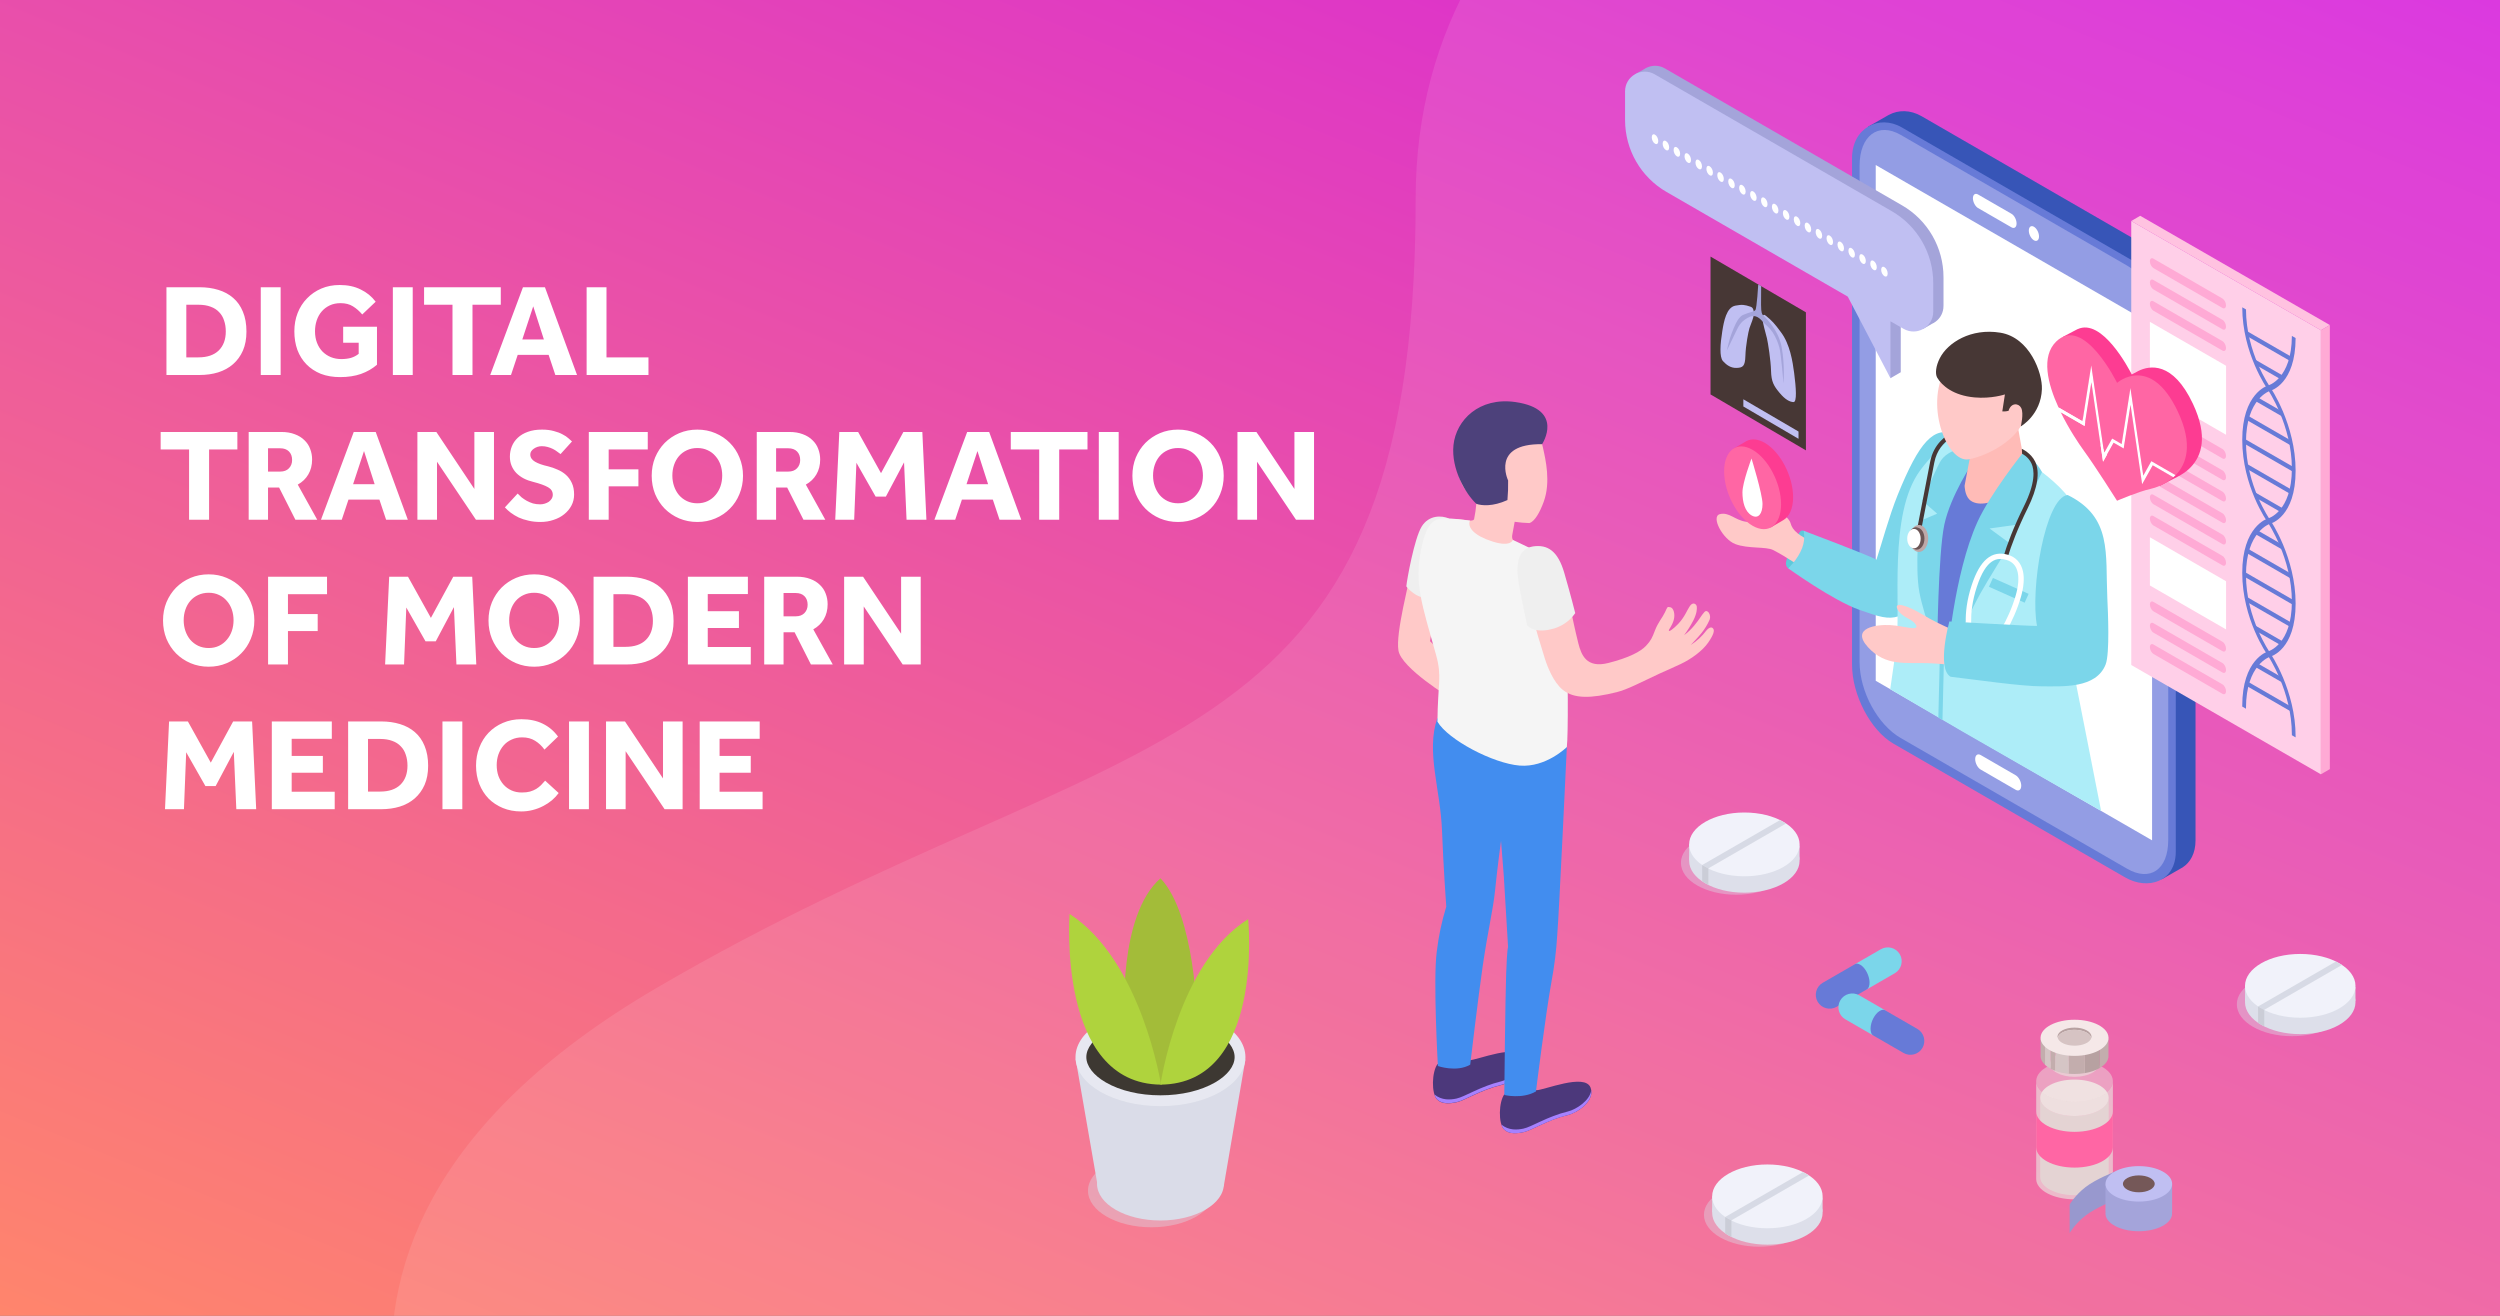 <?xml version="1.0" encoding="UTF-8"?> <svg xmlns="http://www.w3.org/2000/svg" width="760" height="400" viewBox="0 0 760 400" fill="none"><rect x="0" y="0" width="760" height="400" fill="#808080" stroke="none"/> <g clip-path="url(#clip0)"> <rect width="760" height="400" fill="url(#paint0_linear)"></rect> <path d="M428.958 173.071C428.542 176.709 424.2 192.405 425.13 197.783C426.061 203.161 440.894 212.154 440.894 212.154L442.951 202.949L434.737 194.931L436.953 179.69L428.958 173.071Z" fill="#FFC3C2"></path> <path d="M440.431 157.603C438.313 156.687 434.38 156.483 432.171 160.099C429.963 163.714 427.724 176.104 427.52 178.252C427.52 178.252 430.583 182.481 435.174 181.777L440.431 157.603Z" fill="#EDEDED"></path> <path d="M457.368 332.596C460.596 333.484 464.044 333.065 466.967 331.431C469.274 331.499 481.822 326.136 483.532 330.637C485.044 334.592 479.591 338.246 476.686 338.957C470.348 340.47 465.658 343.654 463.109 344.191C461.218 344.592 458.76 344.857 457.247 343.367C455.439 341.582 455.59 334.963 457.368 332.596Z" fill="#38226D"></path> <path d="M463.108 343.102C465.657 342.572 470.347 339.411 476.686 337.875C479.121 337.285 483.312 334.623 483.735 331.446C484.295 335.084 479.393 338.314 476.686 338.964C470.347 340.477 465.657 343.662 463.108 344.199C461.217 344.6 458.759 344.864 457.246 343.374C456.856 342.941 456.571 342.423 456.414 341.861C458.623 343.692 461.217 343.503 463.108 343.102Z" fill="#9C73FF"></path> <path d="M437.016 323.466C440.243 324.362 443.694 323.946 446.615 322.309C448.93 322.377 461.471 317.014 463.18 321.552C464.693 325.508 459.239 329.162 456.335 329.873C449.996 331.385 445.307 334.57 442.765 335.107C440.867 335.508 438.408 335.772 436.903 334.275C435.088 332.444 435.246 325.826 437.016 323.466Z" fill="#38226D"></path> <path d="M442.761 333.964C445.302 333.427 449.992 330.273 456.33 328.738C458.766 328.148 462.956 325.478 463.38 322.308C463.947 325.947 459.038 329.176 456.33 329.827C449.992 331.34 445.302 334.524 442.761 335.061C440.862 335.462 438.404 335.727 436.898 334.229C436.503 333.8 436.217 333.281 436.066 332.716C438.268 334.547 440.862 334.365 442.761 333.964Z" fill="#9C73FF"></path> <path d="M436.768 289.375C437.311 284.715 438.28 280.114 439.665 275.631C439.665 275.631 438.802 263.763 438.371 252.523C437.879 239.763 433.455 228.53 436.942 218.349L476.32 227.108C476.32 227.108 473.937 277.984 473.407 284.141C473.123 288.933 472.537 293.703 471.653 298.421C469.852 308.3 466.933 331.794 466.933 331.794C462.765 334.214 457.304 332.875 457.304 332.875C457.304 332.875 457.606 303.164 457.871 296.046C458.196 287.355 458.461 288.021 458.461 288.021L457.16 266.38L456.313 255.609C456.313 255.609 455.224 263.514 454.513 270.571C453.892 276.728 452.41 282.295 450.731 293.747C449.294 303.686 446.949 323.655 446.949 323.655C442.788 326.075 437.116 324.071 437.116 324.071C437.116 324.071 435.641 297.998 436.768 289.375Z" fill="#2D81ED"></path> <path d="M442.512 157.815C445.538 157.966 447.746 158.737 448.125 157.815C448.445 156.266 448.672 154.7 448.805 153.125C448.457 152.255 448.162 151.325 448.162 151.325C444.38 149.002 443.208 144.933 442.709 140.198C441.869 132.097 446.241 125.002 454.342 124.155C461.959 123.398 467.564 128.693 469.054 136.068C469.864 139.691 471.467 146.552 469.296 152.52C468.086 155.855 466.528 158.503 464.962 159.017C463.455 158.974 461.953 158.842 460.461 158.624C460.461 158.624 460.061 160.893 459.781 162.315C459.501 163.737 459.614 164.524 462.489 166.301C465.363 168.079 458.139 171.71 453.412 171.354C448.684 170.999 443.39 168.147 441.93 165.091C440.319 161.725 440.455 157.716 442.512 157.815Z" fill="#FFC3C2"></path> <path d="M446.853 158.261C446.021 160.333 448.132 162.867 453.767 164.637C459.402 166.407 459.901 164.131 459.901 164.131C459.901 164.131 468.161 167.912 470.846 169.766C474.227 172.133 475.725 178.971 476.186 190.514C476.708 203.872 476.754 223.689 476.315 227.108C476.315 227.108 469.999 233.401 461.943 232.736C453.888 232.07 440.258 224.922 436.982 219.393C437.073 207.684 438.442 205.778 436.544 199.031C432.202 183.585 429.918 177.262 432.005 166.997C433.745 158.533 436.181 157.482 439.524 157.565C441.978 157.667 444.424 157.9 446.853 158.261V158.261Z" fill="#F4F4F4"></path> <path d="M488.894 201.557C482.26 203.229 480.702 199.046 479.817 195.581C477.707 187.193 476.572 179.621 474.999 174.864C473.146 169.251 471.217 168.351 468.479 167.262C465.272 165.976 462.519 168.684 463.585 175.824C464.848 184.281 466.505 190.196 469.636 200.218C470.461 202.828 472.306 207.472 475.082 209.711C478.501 212.479 483.66 212.358 491.458 210.422C494.786 209.59 498.432 207.601 504.726 204.666C506.412 203.909 507.751 203.357 510.966 201.844C514.18 200.332 517.584 197.813 519.286 195.355C520.988 192.896 521.207 191.739 520.859 191.179C520.428 190.476 519.657 190.627 518.749 191.663C517.44 193.413 515.822 194.91 513.976 196.081C513.976 196.081 516.071 193.917 517.206 192.511C518.224 191.264 519.069 189.884 519.717 188.411C520.315 186.974 519.082 185.03 518.144 186.051C517.206 187.072 516.76 188.116 515.043 190.173C514.136 191.267 513.103 192.25 511.964 193.101C513.029 191.665 513.977 190.148 514.801 188.562C515.89 186.338 515.875 185.196 515.829 184.447C515.784 183.698 514.725 182.806 513.734 184.22C512.834 185.499 512.221 187.496 510.172 189.666C508.659 191.24 507.365 192.147 507.328 191.709C507.29 191.27 508.243 190.408 508.787 188.577C509.332 186.747 508.787 184.795 507.774 184.599C506.76 184.402 506.957 184.447 506.14 186.157C505.323 187.866 504.083 189.137 503.114 191.641C502.275 193.842 501.897 194.734 500.384 196.338C498.803 198.047 495.202 199.969 488.894 201.557Z" fill="#FFC3C2"></path> <path d="M466.03 166.112C470.462 165.462 473.594 167.459 475.545 174.168C477.497 180.877 478.873 186.391 478.873 186.391C477.119 188.919 474.464 190.681 471.453 191.315C466.158 192.601 464.245 190.067 464.245 190.067C464.245 190.067 462.732 183.033 461.854 178.245C460.977 173.457 460.546 166.944 466.03 166.112Z" fill="#EDEDED"></path> <path d="M468.797 135.032C468.797 135.032 475.801 124.389 460.636 122.218C449.698 120.66 442.664 127.687 441.854 135.312C441.098 142.596 445.568 150.16 448.806 153.163C450.386 153.73 453.79 154.055 458.261 152.021C458.439 150.037 458.508 148.044 458.465 146.053C458.465 146.053 453.132 134.835 468.797 135.032Z" fill="#3A2C6D"></path> <path opacity="0.4" d="M696.788 315.001C706.061 315.001 713.579 310.66 713.579 305.305C713.579 299.95 706.061 295.609 696.788 295.609C687.514 295.609 679.996 299.95 679.996 305.305C679.996 310.66 687.514 315.001 696.788 315.001Z" fill="#D6D8E5"></path> <path d="M699.276 314.377C708.549 314.377 716.067 310.036 716.067 304.681C716.067 299.326 708.549 294.985 699.276 294.985C690.002 294.985 682.484 299.326 682.484 304.681C682.484 310.036 690.002 314.377 699.276 314.377Z" fill="#D9DCE8"></path> <path d="M682.492 304.527C682.492 304.485 682.492 299.654 682.492 299.654L687.835 301.449L682.492 304.527Z" fill="#D9DCE8"></path> <path d="M716.059 300.005V304.373L709.91 303.16L716.059 300.005Z" fill="#D9DCE8"></path> <path d="M699.276 309.393C708.549 309.393 716.067 305.051 716.067 299.696C716.067 294.341 708.549 290 699.276 290C690.002 290 682.484 294.341 682.484 299.696C682.484 305.051 690.002 309.393 699.276 309.393Z" fill="#EFF1F9"></path> <path d="M688.276 307.016L686.453 305.964L710.122 292.3L711.945 293.351L688.276 307.016Z" fill="#D3D6E2"></path> <path d="M686.453 305.964V310.942L688.108 311.916L688.339 312.036V307.016L686.453 305.964Z" fill="#C5C8D3"></path> <path opacity="0.4" d="M350.032 373.093C360.679 373.093 369.31 368.108 369.31 361.959C369.31 355.809 360.679 350.824 350.032 350.824C339.385 350.824 330.754 355.809 330.754 361.959C330.754 368.108 339.385 373.093 350.032 373.093Z" fill="#D6D8E5"></path> <path d="M352.782 371.027C363.429 371.027 372.06 366.042 372.06 359.893C372.06 353.743 363.429 348.758 352.782 348.758C342.135 348.758 333.504 353.743 333.504 359.893C333.504 366.042 342.135 371.027 352.782 371.027Z" fill="#D6D8E5"></path> <path d="M326.977 321.835L333.721 360.664H372.012L378.596 322.117L326.977 321.835Z" fill="#D6D8E5"></path> <path d="M352.783 336.265C367.048 336.265 378.613 329.589 378.613 321.353C378.613 313.117 367.048 306.44 352.783 306.44C338.518 306.44 326.953 313.117 326.953 321.353C326.953 329.589 338.518 336.265 352.783 336.265Z" fill="#E4E6EF"></path> <path d="M352.784 332.978C346.457 332.978 340.556 331.587 336.167 329.054C332.405 326.876 330.242 324.07 330.242 321.353C330.242 318.636 332.405 315.83 336.167 313.659C340.548 311.127 346.457 309.728 352.784 309.728C359.111 309.728 365.02 311.127 369.409 313.659C373.171 315.83 375.326 318.636 375.326 321.353C375.326 324.07 373.171 326.876 369.409 329.054C365.02 331.587 359.119 332.978 352.784 332.978Z" fill="#28221C"></path> <path d="M363.9 309.608C363.9 309.608 363.393 278.126 352.781 267C339.83 278.4 341.88 309.656 341.88 309.656L352.942 329.754C354.389 329.802 363.9 309.608 363.9 309.608Z" fill="#99B524"></path> <path d="M352.944 329.73C352.944 329.73 347.051 292.01 325.153 277.837C325.153 277.837 321.246 329.505 352.944 329.73Z" fill="#A6CE28"></path> <path d="M352.785 329.73C352.785 329.73 358.099 292.75 379.443 279.405C379.443 279.405 384.484 329.505 352.785 329.73Z" fill="#A6CE28"></path> <path opacity="0.4" d="M534.791 379.001C544.065 379.001 551.583 374.66 551.583 369.305C551.583 363.95 544.065 359.609 534.791 359.609C525.518 359.609 518 363.95 518 369.305C518 374.66 525.518 379.001 534.791 379.001Z" fill="#D6D8E5"></path> <path d="M537.288 378.377C546.561 378.377 554.079 374.036 554.079 368.681C554.079 363.326 546.561 358.985 537.288 358.985C528.014 358.985 520.496 363.326 520.496 368.681C520.496 374.036 528.014 378.377 537.288 378.377Z" fill="#D9DCE8"></path> <path d="M520.496 368.527V363.661L525.832 365.449L520.496 368.527Z" fill="#D9DCE8"></path> <path d="M554.067 364.005V368.373L547.918 367.167L554.067 364.005Z" fill="#D9DCE8"></path> <path d="M537.288 373.393C546.561 373.393 554.079 369.051 554.079 363.696C554.079 358.341 546.561 354 537.288 354C528.014 354 520.496 358.341 520.496 363.696C520.496 369.051 528.014 373.393 537.288 373.393Z" fill="#EFF1F9"></path> <path d="M526.284 371.016L524.461 369.964L548.137 356.3L549.953 357.351L526.284 371.016Z" fill="#D3D6E2"></path> <path d="M524.461 369.964V374.942L526.116 375.923L526.347 376.036V371.016L524.461 369.964Z" fill="#C5C8D3"></path> <path opacity="0.4" d="M527.791 272.001C537.065 272.001 544.583 267.66 544.583 262.305C544.583 256.95 537.065 252.609 527.791 252.609C518.518 252.609 511 256.95 511 262.305C511 267.66 518.518 272.001 527.791 272.001Z" fill="#D6D8E5"></path> <path d="M530.288 271.377C539.561 271.377 547.079 267.036 547.079 261.681C547.079 256.326 539.561 251.985 530.288 251.985C521.014 251.985 513.496 256.326 513.496 261.681C513.496 267.036 521.014 271.377 530.288 271.377Z" fill="#D9DCE8"></path> <path d="M513.496 261.52V256.647L518.831 258.442L513.496 261.52Z" fill="#D9DCE8"></path> <path d="M547.067 257.005V261.373L540.918 260.16L547.067 257.005Z" fill="#D9DCE8"></path> <path d="M530.288 266.393C539.561 266.393 547.079 262.051 547.079 256.696C547.079 251.341 539.561 247 530.288 247C521.014 247 513.496 251.341 513.496 256.696C513.496 262.051 521.014 266.393 530.288 266.393Z" fill="#EFF1F9"></path> <path d="M519.281 264.016L517.465 262.964L541.134 249.3L542.957 250.351L519.281 264.016Z" fill="#D3D6E2"></path> <path d="M517.465 262.964V267.942L519.112 268.917L519.344 269.036V264.016L517.465 262.964Z" fill="#C5C8D3"></path> <path d="M567.883 38.52L573.935 35.073C573.968 35.057 573.984 35.04 574.017 35.024L574.232 34.908H574.248C577.118 33.358 580.762 33.374 584.127 35.304L654.875 76.153C661.785 80.144 667.441 90.946 667.441 100.165V255.465C667.441 259.439 665.858 262.177 663.516 263.694L663.467 263.727C663.368 263.793 663.253 263.842 663.137 263.908L657.134 267.338L652.022 263.315L581.571 222.647C574.661 218.656 569.004 207.854 569.004 198.635V44.688C569.004 43.319 569.202 42.082 569.532 40.944L569.004 41.274L567.883 38.52Z" fill="#2143AF"></path> <path d="M575.583 226.06L646.035 266.728C652.944 270.719 661.438 268.081 661.438 258.862V103.579C661.438 94.36 655.781 83.558 648.871 79.567L578.123 38.718C571.213 34.727 563.017 38.883 563.017 48.101V202.049C563.017 211.268 568.673 222.069 575.583 226.06Z" fill="#566CD3"></path> <path opacity="0.5" d="M577.792 224.345L646.661 264.106C653.521 268.064 659.145 264.518 659.145 255.366V104.618C659.145 95.465 653.521 84.729 646.661 80.754L577.792 40.994C570.932 37.036 565.308 41.274 565.308 50.427V201.175C565.308 210.344 570.915 220.387 577.792 224.345Z" fill="#B9B8F1"></path> <path d="M570.223 206.963L654.23 255.465V98.648L570.223 50.163V206.963Z" fill="white"></path> <path d="M616.759 70.101C616.759 71.239 617.452 72.558 618.309 73.053C619.167 73.548 619.859 73.02 619.859 71.882C619.859 70.744 619.167 69.425 618.309 68.93C617.452 68.435 616.759 68.963 616.759 70.101Z" fill="white"></path> <path d="M601.314 63.24L611.489 69.111C612.346 69.606 613.039 69.078 613.039 67.941C613.039 66.803 612.346 65.467 611.489 64.989L601.314 59.118C600.456 58.623 599.763 59.151 599.763 60.288C599.78 61.426 600.473 62.746 601.314 63.24Z" fill="white"></path> <path d="M602.121 229.524L612.791 235.691C613.698 236.219 614.457 237.637 614.457 238.858C614.457 240.078 613.715 240.639 612.791 240.111L602.121 233.943C601.214 233.416 600.456 231.997 600.456 230.777C600.456 229.557 601.198 228.996 602.121 229.524Z" fill="white"></path> <path d="M497.136 22.523L499.841 21.006C500.088 20.841 500.336 20.693 500.616 20.577L500.633 20.561C502.298 19.786 504.327 19.753 506.141 20.808L578.208 62.416C586.025 66.918 590.824 75.263 590.824 84.267V92.991C590.824 95.019 589.868 96.718 588.449 97.774C588.087 98.054 587.674 98.285 587.262 98.466L584.673 99.967L581.82 98.169L577.829 95.861V113.16L574.696 114.974L571.942 104.123L573.277 104.519L564.834 88.39L509.752 56.578C501.935 52.076 497.136 43.731 497.136 34.727V26.003C497.136 25.211 497.285 24.469 497.549 23.793L497.136 22.523Z" fill="#9A9AD6"></path> <path d="M503.024 22.589L575.091 64.197C582.908 68.699 587.707 77.044 587.707 86.048V94.772C587.707 99.39 582.71 102.276 578.703 99.967L574.695 97.675V114.974L561.717 90.171L506.635 58.359C498.818 53.857 494.019 45.512 494.019 36.492V27.784C494.003 23.166 499.016 20.28 503.024 22.589Z" fill="#B9B8F1"></path> <path d="M572.866 81.216C572.305 80.886 571.877 81.233 571.877 82.024C571.877 82.799 572.305 83.624 572.866 83.954C573.427 84.284 573.855 83.937 573.855 83.162C573.855 82.371 573.443 81.546 572.866 81.216Z" fill="white"></path> <path d="M569.55 79.303C568.989 78.974 568.56 79.32 568.56 80.111C568.56 80.886 568.972 81.711 569.55 82.041C570.11 82.371 570.539 82.024 570.539 81.249C570.539 80.458 570.11 79.633 569.55 79.303Z" fill="white"></path> <path d="M566.218 77.39C565.657 77.06 565.228 77.407 565.228 78.198C565.228 78.973 565.657 79.798 566.218 80.128C566.778 80.458 567.207 80.111 567.207 79.336C567.207 78.545 566.795 77.704 566.218 77.39Z" fill="white"></path> <path d="M562.905 75.461C562.344 75.131 561.916 75.477 561.916 76.269C561.916 77.044 562.344 77.868 562.905 78.198C563.466 78.528 563.895 78.182 563.895 77.407C563.895 76.632 563.466 75.791 562.905 75.461Z" fill="white"></path> <path d="M559.589 73.548C559.028 73.218 558.599 73.564 558.599 74.356C558.599 75.131 559.028 75.956 559.589 76.285C560.149 76.615 560.578 76.269 560.578 75.494C560.562 74.702 560.149 73.878 559.589 73.548Z" fill="white"></path> <path d="M556.257 71.635C555.696 71.305 555.267 71.651 555.267 72.443C555.267 73.218 555.696 74.043 556.257 74.372C556.817 74.702 557.246 74.356 557.246 73.581C557.246 72.789 556.834 71.965 556.257 71.635Z" fill="white"></path> <path d="M552.948 69.722C552.387 69.392 551.959 69.738 551.959 70.53C551.959 71.305 552.387 72.129 552.948 72.459C553.509 72.789 553.938 72.443 553.938 71.668C553.938 70.876 553.509 70.035 552.948 69.722Z" fill="white"></path> <path d="M549.608 67.792C549.047 67.463 548.619 67.809 548.619 68.6C548.619 69.376 549.031 70.2 549.608 70.53C550.169 70.86 550.598 70.513 550.598 69.738C550.598 68.963 550.185 68.122 549.608 67.792Z" fill="white"></path> <path d="M546.3 65.879C545.739 65.549 545.31 65.896 545.31 66.687C545.31 67.462 545.722 68.287 546.3 68.617C546.86 68.947 547.289 68.6 547.289 67.825C547.289 67.034 546.86 66.209 546.3 65.879Z" fill="white"></path> <path d="M542.983 63.966C542.422 63.636 541.994 63.983 541.994 64.774C541.994 65.549 542.406 66.374 542.983 66.704C543.544 67.034 543.973 66.687 543.973 65.912C543.973 65.121 543.544 64.296 542.983 63.966Z" fill="white"></path> <path d="M539.651 62.053C539.09 61.723 538.662 62.07 538.662 62.861C538.662 63.636 539.09 64.461 539.651 64.791C540.212 65.121 540.641 64.774 540.641 63.999C540.641 63.208 540.228 62.367 539.651 62.053Z" fill="white"></path> <path d="M536.339 60.124C535.778 59.794 535.349 60.14 535.349 60.932C535.349 61.707 535.778 62.531 536.339 62.861C536.899 63.191 537.328 62.845 537.328 62.07C537.328 61.278 536.899 60.453 536.339 60.124Z" fill="white"></path> <path d="M533.022 58.211C532.462 57.881 532.033 58.227 532.033 59.019C532.033 59.794 532.462 60.618 533.022 60.948C533.583 61.278 534.012 60.932 534.012 60.157C533.995 59.365 533.583 58.541 533.022 58.211Z" fill="white"></path> <path d="M529.69 56.298C529.129 55.968 528.701 56.314 528.701 57.106C528.701 57.881 529.129 58.706 529.69 59.035C530.251 59.365 530.68 59.019 530.68 58.244C530.68 57.452 530.251 56.628 529.69 56.298Z" fill="white"></path> <path d="M526.374 54.385C525.813 54.055 525.384 54.401 525.384 55.176C525.384 55.951 525.813 56.776 526.374 57.106C526.934 57.436 527.363 57.089 527.363 56.314C527.363 55.539 526.934 54.698 526.374 54.385Z" fill="white"></path> <path d="M523.046 52.455C522.485 52.125 522.056 52.472 522.056 53.263C522.056 54.038 522.485 54.863 523.046 55.193C523.606 55.523 524.035 55.176 524.035 54.401C524.035 53.61 523.623 52.785 523.046 52.455Z" fill="white"></path> <path d="M519.733 50.542C519.172 50.212 518.744 50.559 518.744 51.35C518.744 52.125 519.172 52.95 519.733 53.28C520.294 53.609 520.723 53.263 520.723 52.488C520.723 51.697 520.294 50.872 519.733 50.542Z" fill="white"></path> <path d="M516.417 48.629C515.856 48.299 515.427 48.646 515.427 49.437C515.427 50.212 515.84 51.037 516.417 51.367C516.977 51.697 517.406 51.35 517.406 50.575C517.39 49.784 516.977 48.943 516.417 48.629Z" fill="white"></path> <path d="M513.085 46.7C512.524 46.37 512.095 46.716 512.095 47.508C512.095 48.283 512.524 49.107 513.085 49.437C513.645 49.767 514.074 49.421 514.074 48.646C514.074 47.871 513.645 47.029 513.085 46.7Z" fill="white"></path> <path d="M509.768 44.787C509.208 44.457 508.779 44.803 508.779 45.595C508.779 46.37 509.208 47.194 509.768 47.524C510.329 47.854 510.758 47.508 510.758 46.733C510.758 45.941 510.329 45.116 509.768 44.787Z" fill="white"></path> <path d="M506.436 42.874C505.876 42.544 505.447 42.89 505.447 43.682C505.447 44.457 505.859 45.282 506.436 45.611C506.997 45.941 507.426 45.595 507.426 44.82C507.426 44.028 507.013 43.204 506.436 42.874Z" fill="white"></path> <path d="M503.124 40.944C502.563 40.614 502.134 40.961 502.134 41.752C502.134 42.527 502.547 43.352 503.124 43.682C503.685 44.012 504.113 43.665 504.113 42.89C504.113 42.115 503.685 41.274 503.124 40.944Z" fill="white"></path> <path d="M548.322 161.348C546.821 160.754 546.359 163.624 545.007 166.197C543.638 168.769 541.939 171.556 543.655 172.76C545.37 173.964 550.037 174.756 551.059 170.418C552.082 166.098 549.608 161.859 548.322 161.348Z" fill="#4CC3D6"></path> <path d="M522.832 156.302C525.652 155.593 527.367 158.083 530.699 158.594C534.723 159.221 536.207 158.726 537.675 157.473C538.087 157.126 535.926 156.582 535.135 155.114C534.046 153.102 534.574 152.179 537.839 153.96C541.105 155.741 543.793 157.06 544.37 159.171C544.634 160.128 545.178 161.101 546.613 162.239C547.503 162.948 549.004 163.69 550.225 164.581C550.703 164.927 551.132 165.685 551.527 166.708C551.132 168.588 550.818 170.435 549.565 172.084C549.219 172.546 548.806 172.909 548.394 173.222V173.206C548.18 172.711 543.034 169.281 539.093 167.236C536.932 166.098 531.408 166.873 527.549 165.405C523.69 163.954 520.029 157.011 522.832 156.302Z" fill="#FFC3C2"></path> <path d="M547.864 166.56C548.92 163.74 548.309 161.348 548.309 161.348C548.309 161.348 568 168.753 570.441 170.138C571.892 165.801 574.283 156.912 576.889 150.48C583.486 134.203 587.889 129.355 594.502 132.043C602.698 138.59 589.802 152.476 589.109 163.179C586.174 175.185 580.468 185.409 577.516 187.108C577.4 187.207 577.285 187.306 577.136 187.355C573.904 188.378 571.233 187.504 565.296 185.409C557.149 182.54 543.626 172.777 543.626 172.777C543.626 172.777 546.578 170.006 547.864 166.56Z" fill="#6DD1E8"></path> <path d="M629.301 198.685C626.992 187.24 633.688 174.855 632.748 161.546C633.82 150.48 615.234 139.761 615.234 139.761L597.242 129.602C597.242 129.602 588.897 135.951 583.719 143.01C573.89 156.417 577.98 184.337 576.479 196.64C576.281 198.19 574.632 209.52 574.632 209.52C574.632 209.52 591.289 219.332 596.632 222.416C607.302 228.584 638.734 246.526 638.734 246.526C638.734 246.526 630.753 205.859 629.301 198.685Z" fill="#A4EBF7"></path> <path d="M589.702 140.569C588.185 143.389 584.375 152.212 584.375 152.212L588.894 156.153L583.501 158.446C583.501 158.446 582.083 172.529 583.501 180.082C584.919 187.636 589.702 199.625 589.702 199.625C589.702 199.625 594.072 156.384 595.177 150.546C596.282 144.708 600.504 142.449 600.504 142.449L599.284 135.951C599.284 135.951 592.176 135.951 589.702 140.569Z" fill="#6DD1E8"></path> <path d="M599.815 140.454C599.815 140.454 592.971 150.596 591.074 159.501C589.178 168.407 588.897 197.283 588.897 197.283L591.915 200.515C591.915 200.515 598.842 167.928 602.997 160.985C607.17 154.043 612.117 147.594 612.117 147.594L599.815 140.454Z" fill="#566CD3"></path> <path d="M583.943 161.596L582.706 161.348C582.706 161.348 585.625 146.292 586.78 140.322C587.835 134.896 591.661 132.274 593.838 131.202C594.943 130.658 596.839 129.965 597.516 130.295L596.955 131.433C596.427 131.433 589.468 133.197 588.033 140.586C586.862 146.539 583.943 161.596 583.943 161.596Z" fill="#33211F"></path> <path d="M599.272 136.875L597.243 147.628C597.243 147.628 597.243 150.497 598.76 151.932C600.756 153.812 605.423 153.498 609.1 150.349C614.971 145.319 615.812 143.01 615.812 143.01L612.926 126.964L599.272 136.875Z" fill="#FFB4AF"></path> <path d="M614.519 109.301C610.627 104.338 599.446 100.165 592.173 110.951C584.537 122.247 591.761 140.734 598.44 139.646C602.183 139.035 610.627 135.622 614.321 129.586C618.477 122.808 617.537 113.16 614.519 109.301Z" fill="#FFC3C2"></path> <path d="M588.895 114.776C590.363 117.333 593.941 120.235 600.225 120.812C605.354 121.291 609.493 119.905 609.493 119.905L608.701 125.067C608.701 125.067 609.74 125.15 610.598 124.886C611.373 122.297 613.698 122.544 614.44 124.012C615.298 125.71 614.325 129.619 614.325 129.619C614.325 129.619 620.46 126.155 620.74 118.289C620.921 113.391 617.046 102.606 608.108 101.138C599.169 99.67 592.094 104.172 589.703 108.889C588.499 111.231 588.235 113.606 588.895 114.776Z" fill="#33211F"></path> <path d="M614.866 137.782C614.866 137.782 605.054 150.085 601.179 158.594C593.922 174.541 591.927 200.499 591.927 200.499C591.927 200.499 599.2 185.558 601.937 180.577C603.933 176.933 611.156 165.323 611.156 165.323L604.823 160.656L613.184 159.501L620.754 143.521C620.737 143.505 619.006 139.695 614.866 137.782Z" fill="#6DD1E8"></path> <path d="M589.256 218.112C589.454 209.107 589.734 198.668 589.734 198.586L591.004 198.569C591.004 198.668 590.707 209.751 590.509 218.92C590.13 218.623 589.256 218.112 589.256 218.112Z" fill="#6DD1E8"></path> <path d="M586.172 163.69C586.172 165.949 584.902 167.796 583.335 167.796C581.769 167.796 580.499 165.966 580.499 163.69C580.499 161.431 581.769 159.584 583.335 159.584C584.902 159.584 586.172 161.414 586.172 163.69Z" fill="#B79E9E"></path> <path d="M580.925 161.117C581.123 160.787 582.063 159.996 583.118 160.425C584.207 160.705 585.031 162.074 585.031 163.723C585.031 165.586 583.992 167.087 582.706 167.087C582.525 167.087 582.36 167.054 582.178 166.988C581.733 166.889 581.057 166.559 580.48 165.504C579.507 163.756 580.298 162.14 580.925 161.117Z" fill="#5B4242"></path> <path d="M583.879 163.739C583.879 165.372 582.972 166.691 581.834 166.691C580.696 166.691 579.789 165.372 579.789 163.739C579.789 162.107 580.696 160.787 581.834 160.787C582.972 160.787 583.879 162.123 583.879 163.739Z" fill="white"></path> <path d="M618.68 140.322C617.426 137.716 614.738 136.479 614.639 136.446L614.722 137.963C614.804 137.98 616.585 138.821 617.558 140.882C618.482 142.845 618.845 146.704 615.249 153.96C612.133 160.26 610.187 165.389 608.966 169.479C609.296 169.511 609.642 169.577 609.956 169.709C609.593 169.561 609.609 169.528 609.989 169.61C610.071 169.627 610.154 169.676 610.236 169.709C611.456 165.702 613.369 160.656 616.404 154.521C619.455 148.336 620.213 143.554 618.68 140.322Z" fill="#33211F"></path> <path d="M615.495 183.216L604.644 178.384L605.848 175.696L616.699 180.528L615.495 183.216Z" fill="#6DD1E8"></path> <path d="M607.395 195.799L606.092 194.793C606.142 194.743 610.462 189.054 612.788 180.973C613.579 178.236 613.777 175.828 613.381 173.997C612.936 171.985 611.798 170.748 609.918 170.204C607.246 169.429 603.816 169.676 600.963 178.384C598.061 187.223 599.677 192.88 599.693 192.946L598.11 193.408C598.044 193.16 596.346 187.19 599.397 177.873C601.903 170.254 605.482 167.236 610.363 168.638C612.804 169.347 614.404 171.078 614.981 173.667C615.443 175.762 615.228 178.45 614.371 181.451C611.946 189.813 607.576 195.552 607.395 195.799Z" fill="white"></path> <path d="M600.368 193.226C600.335 194.051 599.626 194.677 598.818 194.628C597.994 194.595 597.367 193.886 597.416 193.078C597.449 192.253 598.159 191.626 598.967 191.676C599.775 191.709 600.418 192.402 600.368 193.226Z" fill="#8C8C8C"></path> <path d="M608.22 195.37C608.187 196.195 607.478 196.821 606.67 196.772C605.845 196.739 605.218 196.03 605.268 195.222C605.301 194.397 606.01 193.771 606.818 193.82C607.643 193.853 608.269 194.546 608.22 195.37Z" fill="#8C8C8C"></path> <path d="M598.117 193.375C598.117 193.375 589.558 189.961 584.743 186.992C579.927 184.024 575.474 182.688 576.876 185.277C578.278 187.866 581.444 188.064 582.467 190.027C583.489 191.989 578.69 190.258 574.633 190.027C570.577 189.796 562.43 190.802 567.872 196.755C573.314 202.709 579.498 201.34 586.161 201.604C592.823 201.884 595.957 202.626 595.957 202.626L598.117 193.375Z" fill="#FFC3C2"></path> <path d="M640.628 181.831C640.001 168.258 642.178 157.209 628.573 150.48C621.696 151.256 617.128 179.439 619.255 190.274C617.326 190.373 592.605 188.922 592.605 188.922C592.605 188.922 588.664 203.187 592.968 205.727C600.488 206.617 614.456 208.646 620.723 208.646C627.006 208.646 637.247 209.371 640.117 201.983C641.42 198.668 640.81 185.657 640.628 181.831Z" fill="#6DD1E8"></path> <path d="M647.901 202.164L705.555 235.395V100.396L647.901 67.182V202.164Z" fill="#FFCAE5"></path> <path d="M696.729 102.111L697.867 102.771C697.834 116.722 690.38 118.767 690.05 118.833L689.457 117.201C689.523 117.201 696.696 115.238 696.729 102.111Z" fill="#566CD3"></path> <path d="M682.782 94.063C682.815 107.19 689.989 117.465 690.055 117.563L689.461 118.504C689.148 118.058 681.677 107.405 681.644 93.42L682.782 94.063Z" fill="#566CD3"></path> <path d="M690.05 159.254C690.364 159.171 697.867 157.143 697.867 143.109C697.867 129.091 690.38 118.042 690.067 117.58L689.44 118.47C689.506 118.586 696.729 129.272 696.729 142.449C696.729 155.642 689.523 157.605 689.457 157.621L690.05 159.254Z" fill="#566CD3"></path> <path d="M689.46 158.908L690.054 157.968C689.988 157.869 682.781 147.545 682.781 134.385C682.781 121.175 690.004 118.85 690.07 118.817L689.444 117.201C689.13 117.3 681.643 119.707 681.643 133.725C681.643 147.759 689.13 158.462 689.46 158.908Z" fill="#566CD3"></path> <path d="M690.05 199.658C690.364 199.575 697.867 197.547 697.867 183.513C697.867 169.495 690.38 158.446 690.067 157.984L689.44 158.875C689.506 158.99 696.729 169.693 696.729 182.87C696.729 196.063 689.523 198.025 689.457 198.042L690.05 199.658Z" fill="#566CD3"></path> <path d="M689.46 199.312L690.054 198.372C689.988 198.273 682.781 187.949 682.781 174.789C682.781 161.612 690.004 159.254 690.07 159.221L689.444 157.605C689.13 157.704 681.643 160.128 681.643 174.129C681.643 188.18 689.13 198.866 689.46 199.312Z" fill="#566CD3"></path> <path d="M696.729 223.505C696.729 223.422 696.729 223.356 696.729 223.29C696.729 210.114 689.506 199.411 689.44 199.312L690.067 198.421C690.38 198.883 697.867 209.949 697.867 223.95C697.867 224.032 697.867 224.098 697.867 224.164L696.729 223.505Z" fill="#566CD3"></path> <path d="M682.781 215.226C682.781 215.308 682.781 215.374 682.781 215.457L681.643 214.797C681.643 214.714 681.643 214.649 681.643 214.566C681.643 200.548 689.13 198.141 689.444 198.042L690.07 199.658C689.988 199.674 682.781 202.049 682.781 215.226Z" fill="#566CD3"></path> <path d="M685.585 151.206L693.93 156.022V154.521L685.585 149.705V151.206Z" fill="#566CD3"></path> <path d="M685.585 121.884L693.93 126.7V125.183L685.585 120.367V121.884Z" fill="#566CD3"></path> <path d="M682.962 127.656L696.469 135.457V133.939L682.962 126.139V127.656Z" fill="#566CD3"></path> <path d="M682.957 142.482L696.348 150.217V148.699L682.957 140.965V142.482Z" fill="#566CD3"></path> <path d="M682.199 134.83L697.289 143.537V142.02L682.199 133.313V134.83Z" fill="#566CD3"></path> <path d="M685.585 110.835L693.93 115.65V114.15L685.585 109.334V110.835Z" fill="#566CD3"></path> <path d="M682.957 102.111L696.348 109.829V108.328L682.957 100.594V102.111Z" fill="#566CD3"></path> <path d="M685.585 191.66L693.93 196.475V194.974L685.585 190.159V191.66Z" fill="#566CD3"></path> <path d="M685.585 162.338L693.93 167.153V165.636L685.585 160.821V162.338Z" fill="#566CD3"></path> <path d="M682.962 168.11L696.469 175.91V174.393L682.962 166.593V168.11Z" fill="#566CD3"></path> <path d="M682.957 182.936L696.348 190.654V189.153L682.957 181.418V182.936Z" fill="#566CD3"></path> <path d="M682.199 175.267L697.289 183.991V182.474L682.199 173.766V175.267Z" fill="#566CD3"></path> <path d="M685.585 202.742L693.93 207.557V206.057L685.585 201.241V202.742Z" fill="#566CD3"></path> <path d="M682.962 208.514L696.469 216.314V214.814L682.962 207.013V208.514Z" fill="#566CD3"></path> <path d="M647.898 67.182L650.619 65.599L708.273 98.813L705.552 100.396L647.898 67.182Z" fill="#FFBBDD"></path> <path d="M705.552 235.395L708.273 233.811V98.813L705.552 100.396V235.395Z" fill="#FFA1D0"></path> <path d="M654.638 81.497L675.631 93.618C676.225 93.964 676.703 93.602 676.703 92.81C676.703 92.018 676.225 91.095 675.631 90.749L654.638 78.627C654.044 78.281 653.566 78.644 653.566 79.435C653.566 80.227 654.06 81.15 654.638 81.497Z" fill="#FFA1D0"></path> <path d="M654.638 87.978L675.631 100.099C676.225 100.446 676.703 100.083 676.703 99.291C676.703 98.5 676.225 97.576 675.631 97.23L654.638 85.109C654.044 84.762 653.566 85.125 653.566 85.917C653.566 86.725 654.06 87.648 654.638 87.978Z" fill="#FFA1D0"></path> <path d="M654.638 94.459L675.631 106.58C676.225 106.927 676.703 106.564 676.703 105.772C676.703 104.981 676.225 104.057 675.631 103.711L654.638 91.59C654.044 91.243 653.566 91.606 653.566 92.398C653.566 93.189 654.06 94.113 654.638 94.459Z" fill="#FFA1D0"></path> <path d="M654.638 127.244L675.631 139.365C676.225 139.712 676.703 139.349 676.703 138.557C676.703 137.766 676.225 136.842 675.631 136.496L654.638 124.375C654.044 124.028 653.566 124.391 653.566 125.183C653.566 125.974 654.06 126.898 654.638 127.244Z" fill="#FFA1D0"></path> <path d="M654.638 133.742L675.631 145.863C676.225 146.209 676.703 145.847 676.703 145.055C676.703 144.263 676.225 143.34 675.631 142.994L654.638 130.872C654.044 130.526 653.566 130.889 653.566 131.68C653.566 132.472 654.06 133.396 654.638 133.742Z" fill="#FFA1D0"></path> <path d="M654.638 140.206L675.631 152.328C676.225 152.674 676.703 152.311 676.703 151.519C676.703 150.728 676.225 149.804 675.631 149.458L654.638 137.337C654.044 136.991 653.566 137.353 653.566 138.145C653.566 138.936 654.06 139.86 654.638 140.206Z" fill="#FFA1D0"></path> <path d="M653.569 118.8L676.723 132.175V111.198L653.569 97.84V118.8Z" fill="white"></path> <path d="M653.569 177.988L676.723 191.346V176.702L653.569 163.327V177.988Z" fill="white"></path> <path d="M654.641 146.786L675.635 158.907C676.229 159.254 676.707 158.891 676.707 158.099C676.707 157.308 676.229 156.384 675.635 156.038L654.641 143.917C654.048 143.57 653.57 143.933 653.57 144.725C653.57 145.516 654.064 146.44 654.641 146.786Z" fill="#FFA1D0"></path> <path d="M654.641 153.284L675.635 165.405C676.229 165.751 676.707 165.389 676.707 164.597C676.707 163.806 676.229 162.882 675.635 162.536L654.641 150.414C654.048 150.068 653.57 150.431 653.57 151.223C653.57 152.014 654.064 152.938 654.641 153.284Z" fill="#FFA1D0"></path> <path d="M654.641 159.749L675.635 171.87C676.229 172.216 676.707 171.853 676.707 171.062C676.707 170.27 676.229 169.347 675.635 169L654.641 156.879C654.048 156.533 653.57 156.896 653.57 157.687C653.57 158.479 654.064 159.402 654.641 159.749Z" fill="#FFA1D0"></path> <path d="M654.641 185.838L675.635 197.959C676.229 198.306 676.707 197.943 676.707 197.151C676.707 196.36 676.229 195.436 675.635 195.09L654.641 182.969C654.048 182.622 653.57 182.985 653.57 183.777C653.57 184.568 654.064 185.492 654.641 185.838Z" fill="#FFA1D0"></path> <path d="M654.641 192.319L675.635 204.44C676.229 204.787 676.707 204.424 676.707 203.632C676.707 202.841 676.229 201.917 675.635 201.571L654.641 189.45C654.048 189.103 653.57 189.466 653.57 190.258C653.57 191.049 654.064 191.989 654.641 192.319Z" fill="#FFA1D0"></path> <path d="M654.641 198.8L675.635 210.922C676.229 211.268 676.707 210.905 676.707 210.113C676.707 209.322 676.229 208.398 675.635 208.052L654.641 195.931C654.048 195.585 653.57 195.947 653.57 196.739C653.57 197.53 654.064 198.454 654.641 198.8Z" fill="#FFA1D0"></path> <path d="M628.142 103.447L627.185 102.358L631.176 100.264C631.226 100.231 631.259 100.214 631.308 100.198L631.572 100.05L631.589 100.066C639.043 96.57 647.157 112.072 648.064 113.836L649.713 112.962C649.795 112.913 649.894 112.863 649.977 112.814L650.076 112.764C653.423 111.115 660.531 109.713 666.666 122.791C671.316 132.703 669.288 138.606 665.973 142.037C665.759 142.251 665.544 142.465 665.314 142.68C664.308 143.587 663.219 144.28 662.18 144.824L656.639 147.677L656.243 146.803C652.665 147.908 648.162 149.821 648.162 149.821C648.162 149.821 641.582 139.415 638.004 134.5C636.553 132.505 633.518 128.019 631.011 122.857C630.781 122.395 630.566 121.934 630.352 121.455C627.466 115.189 625.569 108.163 628.142 103.447Z" fill="#FD2786"></path> <path d="M635.759 111.066L639.667 137.699L642.108 133.313L644.994 134.978L647.666 117.943L651.574 144.576L654.015 140.19L661.403 144.444C664.718 141.031 666.746 135.127 662.096 125.199C653.751 107.405 643.592 116.392 643.592 116.392C643.592 116.392 633.433 95.663 625.089 103.826C620.438 108.361 622.467 116.607 625.781 123.847L633.12 128.085L635.759 111.066Z" fill="#FF559A"></path> <path d="M651.248 147.215L647.719 123.071L645.641 136.347L642.573 134.582L639.341 140.354L635.812 116.211L633.734 129.487L626.428 125.265C628.951 130.427 631.969 134.912 633.421 136.908C637.016 141.822 643.579 152.228 643.579 152.228C643.579 152.228 650.159 149.408 653.738 148.633C655.189 148.32 658.207 147.33 660.73 145.071L654.447 141.443L651.248 147.215Z" fill="#FF559A"></path> <path d="M653.999 140.19L651.559 144.576L647.65 117.943L644.979 134.978L642.093 133.313L639.652 137.699L635.743 111.066L633.072 128.101L625.733 123.863C625.948 124.325 626.162 124.803 626.393 125.265L633.698 129.487L635.776 116.211L639.306 140.354L642.538 134.582L645.605 136.347L647.683 123.071L651.212 147.215L654.428 141.459L660.711 145.087C660.942 144.89 661.157 144.675 661.371 144.444L653.999 140.19Z" fill="white"></path> <path d="M527.031 136.363C527.031 136.363 530.923 134.088 531.005 134.038L531.038 134.022C532.523 133.296 534.403 133.428 536.447 134.599C541.23 137.353 545.105 144.774 545.105 151.14C545.105 154.636 543.935 157.077 542.104 158.132L538.229 160.408L537.107 158.017C536.893 157.918 536.662 157.802 536.447 157.687C531.665 154.933 527.789 147.512 527.789 141.146C527.789 140.206 527.888 139.348 528.037 138.557L527.031 136.363Z" fill="#FD2786"></path> <path d="M524.129 143.29C524.129 149.672 528.005 157.077 532.787 159.831C537.57 162.585 541.445 159.666 541.445 153.284C541.445 146.902 537.57 139.497 532.787 136.743C528.005 133.989 524.129 136.924 524.129 143.29Z" fill="#FF559A"></path> <path d="M529.703 149.672C529.703 146.687 532.457 139.381 532.457 139.381C532.457 139.381 535.805 150.2 535.805 153.201C535.805 156.186 534.535 157.868 532.49 156.697C530.445 155.493 529.703 152.64 529.703 149.672Z" fill="white"></path> <path d="M50.6 87.32H60.68C62.733 87.32 64.627 87.587 66.36 88.12C68.12 88.653 69.627 89.467 70.88 90.56C72.16 91.653 73.147 93.053 73.84 94.76C74.56 96.467 74.92 98.48 74.92 100.8C74.92 103.013 74.56 104.947 73.84 106.6C73.12 108.227 72.12 109.6 70.84 110.72C69.587 111.813 68.08 112.64 66.32 113.2C64.587 113.733 62.693 114 60.64 114H50.6V87.32ZM60.32 108.64C62.987 108.64 65.04 107.947 66.48 106.56C67.92 105.147 68.64 103.213 68.64 100.76C68.64 99.533 68.467 98.427 68.12 97.44C67.8 96.427 67.293 95.573 66.6 94.88C65.933 94.16 65.08 93.613 64.04 93.24C63 92.84 61.76 92.64 60.32 92.64H56.64V108.64H60.32ZM79.272 87.32H85.312V114H79.272V87.32ZM104.322 99.32H114.602V110.88C113.215 112.08 111.589 113.013 109.722 113.68C107.882 114.32 105.775 114.64 103.402 114.64C101.215 114.64 99.255 114.307 97.522 113.64C95.815 112.947 94.362 111.987 93.162 110.76C91.962 109.533 91.042 108.067 90.402 106.36C89.788 104.653 89.482 102.773 89.482 100.72C89.482 98.72 89.815 96.867 90.482 95.16C91.148 93.453 92.095 91.973 93.322 90.72C94.549 89.44 96.002 88.44 97.682 87.72C99.362 87 101.229 86.64 103.282 86.64C105.709 86.64 107.829 87.093 109.642 88C111.482 88.88 113.002 90.12 114.202 91.72L110.122 95.6C109.269 94.587 108.322 93.76 107.282 93.12C106.269 92.48 105.015 92.16 103.522 92.16C102.295 92.16 101.202 92.387 100.242 92.84C99.282 93.293 98.469 93.907 97.802 94.68C97.135 95.453 96.629 96.36 96.282 97.4C95.935 98.44 95.762 99.547 95.762 100.72C95.762 102 95.962 103.16 96.362 104.2C96.762 105.24 97.322 106.133 98.042 106.88C98.762 107.6 99.602 108.16 100.562 108.56C101.549 108.96 102.615 109.16 103.762 109.16C104.829 109.16 105.802 109.04 106.682 108.8C107.562 108.533 108.349 108.12 109.042 107.56V104.2H104.322V99.32ZM119.428 87.32H125.468V114H119.428V87.32ZM137.558 92.64H128.918V87.32H152.238V92.64H143.638V114H137.558V92.64ZM158.982 87.32H165.662L175.422 114H168.822L166.782 107.88H157.382L155.342 114H149.022L158.982 87.32ZM165.342 103.2L162.102 93.12L158.782 103.2H165.342ZM178.334 87.32H184.374V108.64H197.134V114H178.334V87.32ZM57.48 136.64H48.84V131.32H72.16V136.64H63.56V158H57.48V136.64ZM75.6 131.32H85.52C87.067 131.32 88.427 131.547 89.6 132C90.773 132.427 91.747 133.027 92.52 133.8C93.32 134.547 93.907 135.427 94.28 136.44C94.68 137.453 94.88 138.533 94.88 139.68C94.88 141.413 94.493 142.933 93.72 144.24C92.973 145.52 91.907 146.547 90.52 147.32L96.44 158H89.8L84.84 148.2H81.48V158H75.6V131.32ZM85.2 143.36C86.32 143.36 87.2 143.027 87.84 142.36C88.48 141.693 88.8 140.853 88.8 139.84C88.8 138.747 88.48 137.88 87.84 137.24C87.2 136.6 86.32 136.28 85.2 136.28H81.48V143.36H85.2ZM107.537 131.32H114.217L123.977 158H117.377L115.337 151.88H105.937L103.897 158H97.577L107.537 131.32ZM113.897 147.2L110.657 137.12L107.337 147.2H113.897ZM126.889 131.32H132.649L144.209 148.64V131.32H150.169V158H144.689L132.849 140.36V158H126.889V131.32ZM157.366 150.04C157.712 150.413 158.112 150.8 158.566 151.2C159.046 151.573 159.566 151.92 160.126 152.24C160.712 152.56 161.339 152.827 162.006 153.04C162.699 153.227 163.432 153.32 164.206 153.32C164.659 153.32 165.112 153.253 165.566 153.12C166.019 152.987 166.432 152.8 166.806 152.56C167.179 152.293 167.472 151.987 167.686 151.64C167.926 151.267 168.046 150.853 168.046 150.4C168.046 149.413 167.566 148.653 166.606 148.12C165.646 147.56 164.126 147.013 162.046 146.48C161.032 146.24 160.086 145.893 159.206 145.44C158.352 144.987 157.606 144.44 156.966 143.8C156.352 143.16 155.872 142.427 155.526 141.6C155.179 140.773 155.006 139.853 155.006 138.84C155.006 137.72 155.206 136.667 155.606 135.68C156.006 134.693 156.606 133.827 157.406 133.08C158.232 132.307 159.246 131.707 160.446 131.28C161.672 130.827 163.112 130.6 164.766 130.6C166.126 130.6 167.326 130.747 168.366 131.04C169.406 131.307 170.286 131.64 171.006 132.04C171.752 132.413 172.352 132.813 172.806 133.24C173.286 133.64 173.646 133.96 173.886 134.2L170.406 138.04C170.112 137.8 169.766 137.547 169.366 137.28C168.992 136.987 168.566 136.72 168.086 136.48C167.606 136.24 167.072 136.04 166.486 135.88C165.926 135.72 165.326 135.64 164.686 135.64C164.259 135.64 163.832 135.707 163.406 135.84C163.006 135.973 162.632 136.16 162.286 136.4C161.966 136.613 161.699 136.88 161.486 137.2C161.299 137.493 161.206 137.813 161.206 138.16C161.206 139.067 161.686 139.8 162.646 140.36C163.606 140.92 164.926 141.387 166.606 141.76C167.592 142 168.552 142.333 169.486 142.76C170.446 143.16 171.299 143.693 172.046 144.36C172.792 145.027 173.392 145.853 173.846 146.84C174.299 147.8 174.526 148.973 174.526 150.36C174.526 151.56 174.259 152.667 173.726 153.68C173.192 154.693 172.459 155.573 171.526 156.32C170.619 157.067 169.539 157.64 168.286 158.04C167.059 158.467 165.726 158.68 164.286 158.68C162.952 158.68 161.739 158.547 160.646 158.28C159.552 158.04 158.566 157.72 157.686 157.32C156.806 156.893 156.006 156.413 155.286 155.88C154.592 155.347 153.992 154.8 153.486 154.24L157.366 150.04ZM178.998 131.32H196.918V136.64H185.038V142.68H194.078V147.84H185.038V158H178.998V131.32ZM211.995 158.68C210.021 158.68 208.181 158.32 206.475 157.6C204.795 156.88 203.328 155.893 202.075 154.64C200.848 153.387 199.875 151.907 199.155 150.2C198.461 148.467 198.115 146.613 198.115 144.64C198.115 142.64 198.461 140.787 199.155 139.08C199.875 137.373 200.848 135.893 202.075 134.64C203.328 133.387 204.795 132.4 206.475 131.68C208.181 130.96 210.021 130.6 211.995 130.6C213.968 130.6 215.795 130.96 217.475 131.68C219.181 132.4 220.648 133.387 221.875 134.64C223.128 135.893 224.101 137.373 224.795 139.08C225.515 140.787 225.875 142.64 225.875 144.64C225.875 146.613 225.515 148.467 224.795 150.2C224.101 151.907 223.128 153.387 221.875 154.64C220.648 155.893 219.181 156.88 217.475 157.6C215.795 158.32 213.968 158.68 211.995 158.68ZM211.995 153C213.168 153 214.221 152.773 215.155 152.32C216.088 151.867 216.875 151.253 217.515 150.48C218.181 149.707 218.688 148.813 219.035 147.8C219.381 146.787 219.555 145.707 219.555 144.56C219.555 143.413 219.381 142.333 219.035 141.32C218.688 140.307 218.181 139.427 217.515 138.68C216.875 137.907 216.088 137.307 215.155 136.88C214.221 136.427 213.168 136.2 211.995 136.2C210.821 136.2 209.755 136.427 208.795 136.88C207.861 137.307 207.061 137.907 206.395 138.68C205.755 139.427 205.261 140.307 204.915 141.32C204.568 142.333 204.395 143.413 204.395 144.56C204.395 145.707 204.568 146.787 204.915 147.8C205.261 148.813 205.755 149.707 206.395 150.48C207.061 151.253 207.861 151.867 208.795 152.32C209.755 152.773 210.821 153 211.995 153ZM230.053 131.32H239.973C241.52 131.32 242.88 131.547 244.053 132C245.226 132.427 246.2 133.027 246.973 133.8C247.773 134.547 248.36 135.427 248.733 136.44C249.133 137.453 249.333 138.533 249.333 139.68C249.333 141.413 248.946 142.933 248.173 144.24C247.426 145.52 246.36 146.547 244.973 147.32L250.893 158H244.253L239.293 148.2H235.933V158H230.053V131.32ZM239.653 143.36C240.773 143.36 241.653 143.027 242.293 142.36C242.933 141.693 243.253 140.853 243.253 139.84C243.253 138.747 242.933 137.88 242.293 137.24C241.653 136.6 240.773 136.28 239.653 136.28H235.933V143.36H239.653ZM255.15 131.32H260.87L267.83 143.84L274.63 131.32H280.39L281.63 158H275.59L274.83 140.56L269.31 150.96H266.19L260.35 140.68L259.67 158H253.91L255.15 131.32ZM294.021 131.32H300.701L310.461 158H303.861L301.821 151.88H292.421L290.381 158H284.061L294.021 131.32ZM300.381 147.2L297.141 137.12L293.821 147.2H300.381ZM315.918 136.64H307.278V131.32H330.598V136.64H321.998V158H315.918V136.64ZM334.038 131.32H340.078V158H334.038V131.32ZM358.128 158.68C356.154 158.68 354.314 158.32 352.608 157.6C350.928 156.88 349.461 155.893 348.208 154.64C346.981 153.387 346.008 151.907 345.288 150.2C344.594 148.467 344.248 146.613 344.248 144.64C344.248 142.64 344.594 140.787 345.288 139.08C346.008 137.373 346.981 135.893 348.208 134.64C349.461 133.387 350.928 132.4 352.608 131.68C354.314 130.96 356.154 130.6 358.128 130.6C360.101 130.6 361.928 130.96 363.608 131.68C365.314 132.4 366.781 133.387 368.008 134.64C369.261 135.893 370.234 137.373 370.928 139.08C371.648 140.787 372.008 142.64 372.008 144.64C372.008 146.613 371.648 148.467 370.928 150.2C370.234 151.907 369.261 153.387 368.008 154.64C366.781 155.893 365.314 156.88 363.608 157.6C361.928 158.32 360.101 158.68 358.128 158.68ZM358.128 153C359.301 153 360.354 152.773 361.288 152.32C362.221 151.867 363.008 151.253 363.648 150.48C364.314 149.707 364.821 148.813 365.168 147.8C365.514 146.787 365.688 145.707 365.688 144.56C365.688 143.413 365.514 142.333 365.168 141.32C364.821 140.307 364.314 139.427 363.648 138.68C363.008 137.907 362.221 137.307 361.288 136.88C360.354 136.427 359.301 136.2 358.128 136.2C356.954 136.2 355.888 136.427 354.928 136.88C353.994 137.307 353.194 137.907 352.528 138.68C351.888 139.427 351.394 140.307 351.048 141.32C350.701 142.333 350.528 143.413 350.528 144.56C350.528 145.707 350.701 146.787 351.048 147.8C351.394 148.813 351.888 149.707 352.528 150.48C353.194 151.253 353.994 151.867 354.928 152.32C355.888 152.773 356.954 153 358.128 153ZM376.186 131.32H381.946L393.506 148.64V131.32H399.466V158H393.986L382.146 140.36V158H376.186V131.32ZM63.44 202.68C61.467 202.68 59.627 202.32 57.92 201.6C56.24 200.88 54.773 199.893 53.52 198.64C52.293 197.387 51.32 195.907 50.6 194.2C49.907 192.467 49.56 190.613 49.56 188.64C49.56 186.64 49.907 184.787 50.6 183.08C51.32 181.373 52.293 179.893 53.52 178.64C54.773 177.387 56.24 176.4 57.92 175.68C59.627 174.96 61.467 174.6 63.44 174.6C65.413 174.6 67.24 174.96 68.92 175.68C70.627 176.4 72.093 177.387 73.32 178.64C74.573 179.893 75.547 181.373 76.24 183.08C76.96 184.787 77.32 186.64 77.32 188.64C77.32 190.613 76.96 192.467 76.24 194.2C75.547 195.907 74.573 197.387 73.32 198.64C72.093 199.893 70.627 200.88 68.92 201.6C67.24 202.32 65.413 202.68 63.44 202.68ZM63.44 197C64.613 197 65.667 196.773 66.6 196.32C67.533 195.867 68.32 195.253 68.96 194.48C69.627 193.707 70.133 192.813 70.48 191.8C70.827 190.787 71 189.707 71 188.56C71 187.413 70.827 186.333 70.48 185.32C70.133 184.307 69.627 183.427 68.96 182.68C68.32 181.907 67.533 181.307 66.6 180.88C65.667 180.427 64.613 180.2 63.44 180.2C62.267 180.2 61.2 180.427 60.24 180.88C59.307 181.307 58.507 181.907 57.84 182.68C57.2 183.427 56.707 184.307 56.36 185.32C56.013 186.333 55.84 187.413 55.84 188.56C55.84 189.707 56.013 190.787 56.36 191.8C56.707 192.813 57.2 193.707 57.84 194.48C58.507 195.253 59.307 195.867 60.24 196.32C61.2 196.773 62.267 197 63.44 197ZM81.498 175.32H99.418V180.64H87.538V186.68H96.578V191.84H87.538V202H81.498V175.32ZM118.314 175.32H124.034L130.994 187.84L137.794 175.32H143.554L144.794 202H138.754L137.994 184.56L132.474 194.96H129.354L123.514 184.68L122.834 202H117.074L118.314 175.32ZM162.385 202.68C160.412 202.68 158.572 202.32 156.865 201.6C155.185 200.88 153.719 199.893 152.465 198.64C151.239 197.387 150.265 195.907 149.545 194.2C148.852 192.467 148.505 190.613 148.505 188.64C148.505 186.64 148.852 184.787 149.545 183.08C150.265 181.373 151.239 179.893 152.465 178.64C153.719 177.387 155.185 176.4 156.865 175.68C158.572 174.96 160.412 174.6 162.385 174.6C164.359 174.6 166.185 174.96 167.865 175.68C169.572 176.4 171.039 177.387 172.265 178.64C173.519 179.893 174.492 181.373 175.185 183.08C175.905 184.787 176.265 186.64 176.265 188.64C176.265 190.613 175.905 192.467 175.185 194.2C174.492 195.907 173.519 197.387 172.265 198.64C171.039 199.893 169.572 200.88 167.865 201.6C166.185 202.32 164.359 202.68 162.385 202.68ZM162.385 197C163.559 197 164.612 196.773 165.545 196.32C166.479 195.867 167.265 195.253 167.905 194.48C168.572 193.707 169.079 192.813 169.425 191.8C169.772 190.787 169.945 189.707 169.945 188.56C169.945 187.413 169.772 186.333 169.425 185.32C169.079 184.307 168.572 183.427 167.905 182.68C167.265 181.907 166.479 181.307 165.545 180.88C164.612 180.427 163.559 180.2 162.385 180.2C161.212 180.2 160.145 180.427 159.185 180.88C158.252 181.307 157.452 181.907 156.785 182.68C156.145 183.427 155.652 184.307 155.305 185.32C154.959 186.333 154.785 187.413 154.785 188.56C154.785 189.707 154.959 190.787 155.305 191.8C155.652 192.813 156.145 193.707 156.785 194.48C157.452 195.253 158.252 195.867 159.185 196.32C160.145 196.773 161.212 197 162.385 197ZM180.444 175.32H190.524C192.577 175.32 194.47 175.587 196.204 176.12C197.964 176.653 199.47 177.467 200.724 178.56C202.004 179.653 202.99 181.053 203.684 182.76C204.404 184.467 204.764 186.48 204.764 188.8C204.764 191.013 204.404 192.947 203.684 194.6C202.964 196.227 201.964 197.6 200.684 198.72C199.43 199.813 197.924 200.64 196.164 201.2C194.43 201.733 192.537 202 190.484 202H180.444V175.32ZM190.164 196.64C192.83 196.64 194.884 195.947 196.324 194.56C197.764 193.147 198.484 191.213 198.484 188.76C198.484 187.533 198.31 186.427 197.964 185.44C197.644 184.427 197.137 183.573 196.444 182.88C195.777 182.16 194.924 181.613 193.884 181.24C192.844 180.84 191.604 180.64 190.164 180.64H186.484V196.64H190.164ZM209.116 175.32H227.356V180.6H215.156V185.8H224.636V190.92H215.156V196.68H228.236V202H209.116V175.32ZM232.319 175.32H242.239C243.785 175.32 245.145 175.547 246.319 176C247.492 176.427 248.465 177.027 249.239 177.8C250.039 178.547 250.625 179.427 250.999 180.44C251.399 181.453 251.599 182.533 251.599 183.68C251.599 185.413 251.212 186.933 250.439 188.24C249.692 189.52 248.625 190.547 247.239 191.32L253.159 202H246.519L241.559 192.2H238.199V202H232.319V175.32ZM241.919 187.36C243.039 187.36 243.919 187.027 244.559 186.36C245.199 185.693 245.519 184.853 245.519 183.84C245.519 182.747 245.199 181.88 244.559 181.24C243.919 180.6 243.039 180.28 241.919 180.28H238.199V187.36H241.919ZM256.616 175.32H262.376L273.936 192.64V175.32H279.896V202H274.416L262.576 184.36V202H256.616V175.32ZM51.4 219.32H57.12L64.08 231.84L70.88 219.32H76.64L77.88 246H71.84L71.08 228.56L65.56 238.96H62.44L56.6 228.68L55.92 246H50.16L51.4 219.32ZM82.631 219.32H100.871V224.6H88.671V229.8H98.151V234.92H88.671V240.68H101.751V246H82.631V219.32ZM105.834 219.32H115.914C117.968 219.32 119.861 219.587 121.594 220.12C123.354 220.653 124.861 221.467 126.114 222.56C127.394 223.653 128.381 225.053 129.074 226.76C129.794 228.467 130.154 230.48 130.154 232.8C130.154 235.013 129.794 236.947 129.074 238.6C128.354 240.227 127.354 241.6 126.074 242.72C124.821 243.813 123.314 244.64 121.554 245.2C119.821 245.733 117.928 246 115.874 246H105.834V219.32ZM115.554 240.64C118.221 240.64 120.274 239.947 121.714 238.56C123.154 237.147 123.874 235.213 123.874 232.76C123.874 231.533 123.701 230.427 123.354 229.44C123.034 228.427 122.528 227.573 121.834 226.88C121.168 226.16 120.314 225.613 119.274 225.24C118.234 224.84 116.994 224.64 115.554 224.64H111.874V240.64H115.554ZM134.506 219.32H140.546V246H134.506V219.32ZM169.836 241.08C169.276 241.853 168.596 242.587 167.796 243.28C166.996 243.947 166.103 244.533 165.116 245.04C164.156 245.547 163.103 245.947 161.956 246.24C160.836 246.533 159.663 246.68 158.436 246.68C156.41 246.68 154.556 246.333 152.876 245.64C151.196 244.947 149.743 243.987 148.516 242.76C147.316 241.507 146.383 240.04 145.716 238.36C145.05 236.653 144.716 234.787 144.716 232.76C144.716 230.787 145.05 228.947 145.716 227.24C146.383 225.507 147.316 224.013 148.516 222.76C149.743 221.48 151.196 220.48 152.876 219.76C154.583 219.013 156.463 218.64 158.516 218.64C160.996 218.64 163.156 219.093 164.996 220C166.863 220.907 168.41 222.213 169.636 223.92L165.516 227.88C164.716 226.76 163.77 225.867 162.676 225.2C161.583 224.507 160.276 224.16 158.756 224.16C157.556 224.16 156.476 224.387 155.516 224.84C154.556 225.267 153.743 225.867 153.076 226.64C152.41 227.413 151.89 228.32 151.516 229.36C151.17 230.373 150.996 231.453 150.996 232.6C150.996 233.773 151.17 234.867 151.516 235.88C151.89 236.893 152.41 237.773 153.076 238.52C153.743 239.267 154.543 239.853 155.476 240.28C156.41 240.707 157.463 240.92 158.636 240.92C159.596 240.92 160.423 240.827 161.116 240.64C161.836 240.427 162.463 240.16 162.996 239.84C163.556 239.493 164.05 239.107 164.476 238.68C164.903 238.227 165.316 237.773 165.716 237.32L169.836 241.08ZM172.983 219.32H179.023V246H172.983V219.32ZM184.233 219.32H189.993L201.553 236.64V219.32H207.513V246H202.033L190.193 228.36V246H184.233V219.32ZM212.709 219.32H230.949V224.6H218.749V229.8H228.229V234.92H218.749V240.68H231.829V246H212.709V219.32Z" fill="white"></path> <g clip-path="url(#clip1)"> <path d="M630.629 339.26C624.879 339.26 620.219 336.78 620.219 333.72V357.8C620.219 360.86 624.879 363.34 630.629 363.34C636.379 363.34 641.039 360.86 641.039 357.8V333.72C641.039 336.78 636.379 339.26 630.629 339.26Z" fill="#D1BDBD"></path> <path d="M630.629 328.19C624.879 328.19 620.219 330.67 620.219 333.73C620.219 336.79 624.879 339.27 630.629 339.27C636.379 339.27 641.039 336.79 641.039 333.73C641.039 330.67 636.379 328.19 630.629 328.19Z" fill="#F4E6E6"></path> <path opacity="0.7" d="M630.66 334.84C624.22 334.84 619 332.07 619 328.64V358.4C619 361.83 624.22 364.6 630.66 364.6C637.1 364.6 642.32 361.82 642.32 358.4V328.64C642.31 332.07 637.1 334.84 630.66 334.84Z" fill="#E8D6D6"></path> <path opacity="0.5" d="M642.3 328.45C642.11 325.11 636.98 322.44 630.66 322.44C624.34 322.44 619.21 325.12 619.02 328.45C619.02 328.51 619 328.57 619 328.64C619 332.07 624.22 334.84 630.66 334.84C637.1 334.84 642.32 332.06 642.32 328.64C642.31 328.58 642.3 328.52 642.3 328.45Z" fill="#E8D6D6"></path> <path opacity="0.7" d="M638.11 323.27C637.99 321.13 634.7 319.42 630.65 319.42C626.6 319.42 623.31 321.13 623.19 323.27C623.19 323.31 623.18 323.35 623.18 323.39C623.18 325.58 626.52 327.36 630.65 327.36C634.78 327.36 638.12 325.58 638.12 323.39C638.13 323.35 638.12 323.31 638.11 323.27Z" fill="#E8D6D6"></path> <path d="M630.66 344.08C624.22 344.08 619 341.31 619 337.88V348.75C619 352.18 624.22 354.95 630.66 354.95C637.1 354.95 642.32 352.17 642.32 348.75V337.88C642.31 341.31 637.1 344.08 630.66 344.08Z" fill="#FF559A"></path> <path d="M640.99 321C640.99 320.95 640.98 320.89 640.97 320.84V315.82H638.34V324.66C639.99 323.69 640.99 322.41 640.99 321Z" fill="#BCA4A4"></path> <path d="M634.129 315.82C634.019 315.8 633.899 315.79 633.789 315.77V326.23C635.569 325.93 637.129 325.38 638.349 324.66V315.82H634.129Z" fill="#AF9797"></path> <path d="M623.398 315.82V324.91C623.838 325.14 624.318 325.35 624.828 325.54V315.82H623.398Z" fill="#BCA4A4"></path> <path d="M620.34 315.82V320.83C620.34 320.88 620.32 320.94 620.32 320.99C620.32 321.98 620.82 322.91 621.69 323.71V315.81H620.34V315.82Z" fill="#BCA4A4"></path> <path d="M630.66 315.5C630.04 315.5 629.43 315.53 628.84 315.59V326.4C629.43 326.46 630.04 326.49 630.66 326.49C631.75 326.49 632.8 326.4 633.79 326.23V315.77C632.8 315.61 631.75 315.5 630.66 315.5Z" fill="#BCA4A4"></path> <path d="M621.691 315.82V323.72C622.161 324.16 622.731 324.56 623.401 324.91V315.82H621.691Z" fill="#BCA4A4"></path> <path opacity="0.3" d="M621.691 315.82V323.72C622.161 324.16 622.731 324.56 623.401 324.91V315.82H621.691Z" fill="white"></path> <path d="M627.192 315.82H624.832V325.53C626.012 325.96 627.372 326.26 628.832 326.4V315.59C628.272 315.64 627.722 315.72 627.192 315.82Z" fill="#BCA4A4"></path> <path opacity="0.3" d="M627.192 315.82H624.832V325.53C626.012 325.96 627.372 326.26 628.832 326.4V315.59C628.272 315.64 627.722 315.72 627.192 315.82Z" fill="white"></path> <path d="M640.98 315.33C640.81 312.37 636.26 310 630.66 310C625.05 310 620.5 312.37 620.34 315.33C620.34 315.39 620.32 315.44 620.32 315.49C620.32 318.53 624.95 320.99 630.66 320.99C636.37 320.99 641 318.53 641 315.49C640.99 315.44 640.98 315.39 640.98 315.33Z" fill="#F4E6E6"></path> <path d="M630.63 313.07C633.33 313.07 635.52 314.18 635.75 315.58C635.79 315.44 635.82 315.29 635.82 315.14C635.82 315.11 635.81 315.09 635.81 315.06C635.73 313.58 633.45 312.39 630.65 312.39C627.85 312.39 625.57 313.58 625.49 315.06C625.49 315.09 625.48 315.11 625.48 315.14C625.48 315.26 625.5 315.37 625.52 315.48C625.85 314.12 628 313.07 630.63 313.07Z" fill="#AF9797"></path> <path d="M630.659 317.89C633.229 317.89 635.359 316.89 635.759 315.58C635.529 314.18 633.339 313.07 630.639 313.07C628.009 313.07 625.859 314.12 625.539 315.48C625.849 316.84 628.019 317.89 630.659 317.89Z" fill="#D1BDBD"></path> <path d="M633.982 360.89C630.742 363.41 629.172 366.18 629.172 366.18V374.84C629.172 374.84 630.732 372.08 633.982 369.55C637.222 367.03 642.992 364.82 642.992 364.82V356.16C643.002 356.16 637.232 358.37 633.982 360.89Z" fill="#8D8DC9"></path> <path d="M660.333 359.89H640.062V368.48H640.103C640.083 368.62 640.062 368.76 640.062 368.91C640.062 371.89 644.603 374.3 650.193 374.3C655.793 374.3 660.323 371.89 660.323 368.91C660.323 368.77 660.302 368.62 660.282 368.48H660.323V359.89H660.333Z" fill="#9A9AD6"></path> <path d="M660.33 359.89C660.33 362.87 655.79 365.28 650.2 365.28C644.6 365.28 640.07 362.87 640.07 359.89C640.07 356.91 644.61 354.5 650.2 354.5C655.79 354.5 660.33 356.92 660.33 359.89Z" fill="#B9B8F1"></path> <path d="M655.031 359.89C655.031 361.31 652.871 362.46 650.201 362.46C647.531 362.46 645.371 361.31 645.371 359.89C645.371 358.47 647.531 357.32 650.201 357.32C652.861 357.32 655.031 358.47 655.031 359.89Z" fill="#664646"></path> </g> <g clip-path="url(#clip2)"> <path d="M577.552 290.107C576.387 288.095 573.803 287.407 571.79 288.561L563.773 293.189L563.816 293.221C563.816 293.221 566.103 298.018 567.427 300.825L576.005 295.869C578.018 294.714 578.717 292.12 577.552 290.107Z" fill="#6DD1E8"></path> <path d="M568.339 298.59C568.297 296.589 567.079 294.238 565.618 293.337C564.908 292.903 564.326 292.808 563.87 293.136L554.106 298.77C552.093 299.935 551.405 302.519 552.559 304.532C553.724 306.544 556.308 307.232 558.321 306.078C558.321 306.078 567.259 300.92 567.492 300.783C568.075 300.486 568.36 299.724 568.339 298.59Z" fill="#566CD3"></path> <path d="M559.443 304.119C560.608 302.106 563.192 301.418 565.204 302.572L573.221 307.2L573.179 307.232C573.179 307.232 570.891 312.03 569.568 314.836L560.989 309.88C558.977 308.725 558.278 306.131 559.443 304.119Z" fill="#6DD1E8"></path> <path d="M568.653 312.612C568.696 310.61 569.914 308.259 571.375 307.359C572.085 306.925 572.667 306.83 573.123 307.158L582.887 312.792C584.899 313.957 585.588 316.541 584.433 318.553C583.268 320.566 580.684 321.254 578.672 320.1C578.672 320.1 569.734 314.942 569.501 314.804C568.908 314.508 568.632 313.745 568.653 312.612Z" fill="#566CD3"></path> </g> <g clip-path="url(#clip3)"> <path d="M549 94.951L520 78V119.905L549 136.915V94.951Z" fill="#33211F"></path> <path d="M546.75 131.186L529.977 121.382V123.567L546.75 133.401V131.186Z" fill="#B9B8F1"></path> <path d="M532.168 93.238C532.729 93.415 533.201 93.888 533.142 95.483C533.113 96.723 532.374 98.141 531.843 99.735C531.518 100.739 530.691 104.962 530.602 108.181C530.514 111.4 529.776 111.755 528.004 111.843C526.232 111.932 524.903 111.016 523.781 109.776C522.658 108.536 522.954 104.519 523.574 100.71C524.046 97.698 524.844 93.415 527.561 92.913C529.598 92.53 530.337 92.618 532.168 93.238Z" fill="#B9B8F1"></path> <path d="M536.831 95.985C536.27 95.542 535.798 95.453 535.857 97.107C535.886 98.406 536.624 100.68 537.156 102.866C537.481 104.254 538.308 109.451 538.396 112.759C538.485 116.066 539.223 117.307 540.995 119.433C542.767 121.559 544.125 122.179 545.218 122.238C546.311 122.268 546.015 117.927 545.425 113.409C544.952 109.835 544.155 104.667 541.438 101.035C539.43 98.288 538.692 97.521 536.831 95.985Z" fill="#B9B8F1"></path> <path d="M534.506 86.476C534.506 86.476 534.092 93.711 533.62 94.272C533.147 94.803 531.671 94.951 529.928 95.719C528.156 96.457 527.064 99.794 526.414 101.359C525.764 102.925 524.938 106.616 524.938 106.616C524.938 106.616 527.005 102.275 528.097 100.06C529.19 97.845 530.312 97.225 531.228 96.664C533.177 95.483 534.535 96.192 535.982 97.904C536.898 99.026 539.349 100.149 540.914 105.612C541.446 107.413 542.184 116.598 542.184 116.598C542.184 116.598 542.656 111.134 541.623 105.523C540.619 99.883 535.982 95.867 535.864 95.719C535.746 95.542 535.362 95.276 535.362 92.677C535.362 90.078 535.392 86.978 535.392 86.978L534.506 86.476Z" fill="#9A9AD6"></path> </g> <path d="M145.628 485.589C145.628 485.589 58.48 382.916 199.502 300.394C342.904 216.48 430.359 237.567 430.359 60.404C430.359 -147.927 842.336 -135.87 842.336 -135.87C842.336 -135.87 914.613 37.159 931.7 201.979C940.002 282.067 975.419 351.799 819.052 503L145.628 485.589Z" fill="white" fill-opacity="0.1"></path> </g> <defs> <linearGradient id="paint0_linear" x1="760" y1="-1.85085e-05" x2="511.225" y2="608.877" gradientUnits="userSpaceOnUse"> <stop stop-color="#D724DC"></stop> <stop offset="1" stop-color="#FF856C"></stop> </linearGradient> <clipPath id="clip0"> <rect width="760" height="400" fill="white"></rect> </clipPath> <clipPath id="clip1"> <rect width="41.33" height="64.84" fill="white" transform="translate(619 310)"></rect> </clipPath> <clipPath id="clip2"> <rect width="33" height="32.661" fill="white" transform="translate(552 288)"></rect> </clipPath> <clipPath id="clip3"> <rect width="29" height="58.916" fill="white" transform="translate(520 78)"></rect> </clipPath> </defs> </svg> 